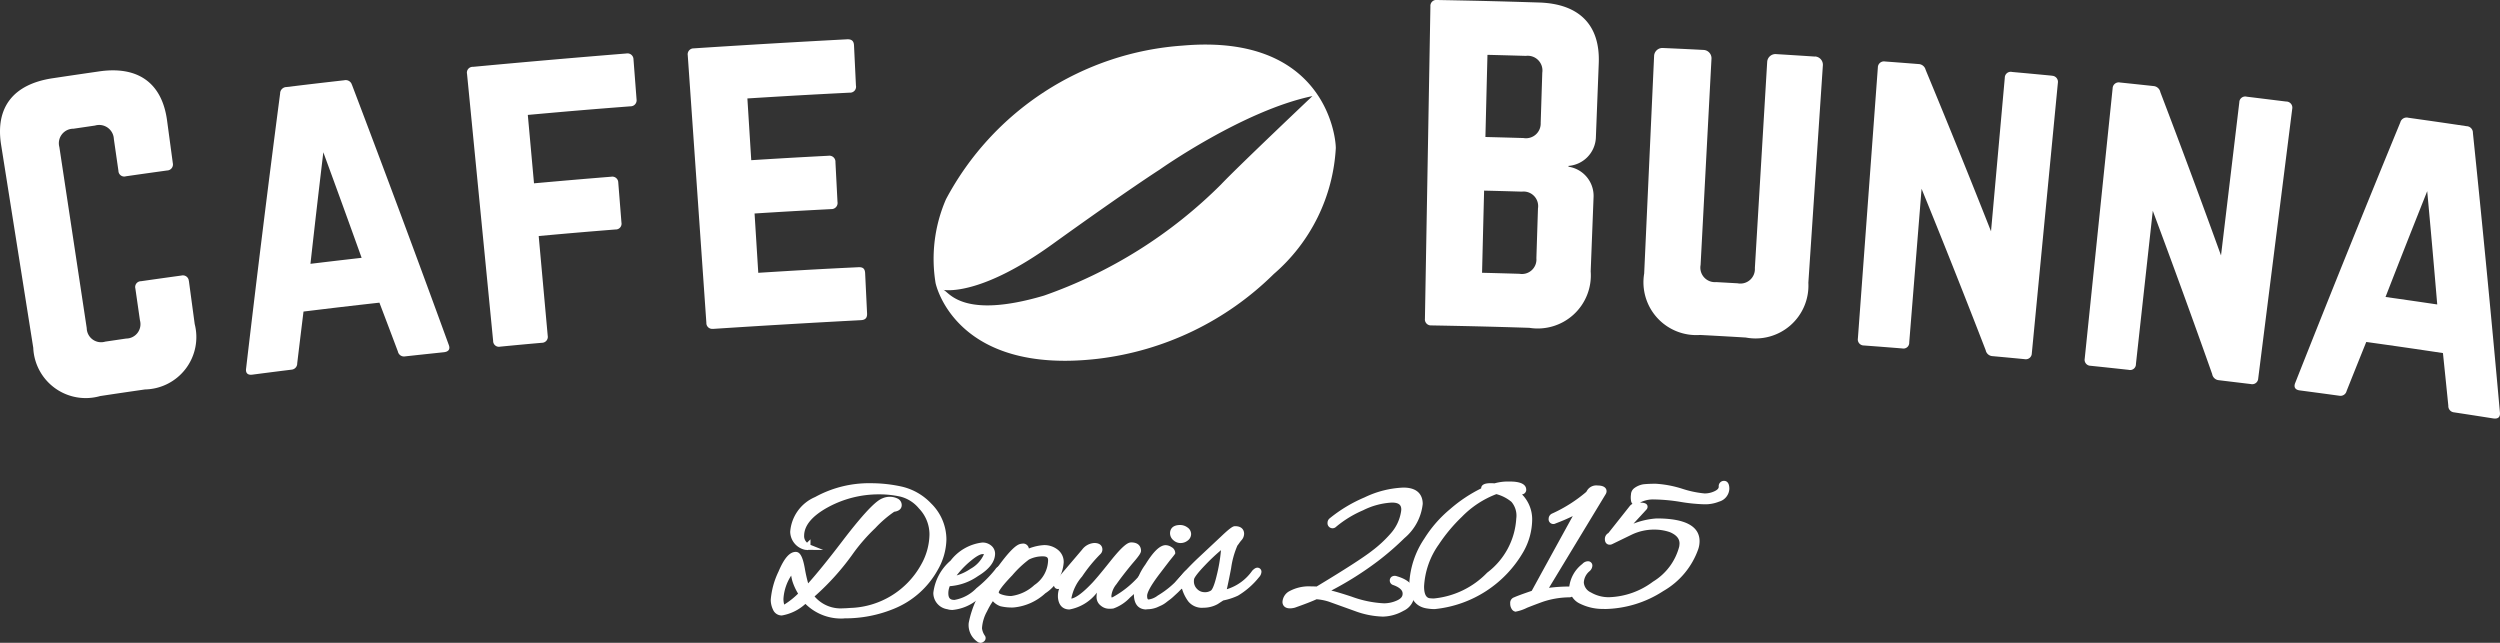 <svg xmlns="http://www.w3.org/2000/svg" xmlns:xlink="http://www.w3.org/1999/xlink" id="Group_32" data-name="Group 32" width="129.568" height="33.315" viewBox="0 0 129.568 33.315"><rect x="0" y="0" width="129.568" height="33.315" fill="#333333" stroke="none"/><defs><clipPath id="clip-path"><rect id="Rectangle_46" data-name="Rectangle 46" width="129.568" height="33.315" fill="#fff"></rect></clipPath></defs><g id="Group_31" data-name="Group 31" clip-path="url(#clip-path)"><path id="Path_149" data-name="Path 149" d="M324.8,19.876c0-.7-.652-5.943-7.924-5.314a15.077,15.077,0,0,0-12.279,7.964,7.755,7.755,0,0,0-.54,4.342s.971,4.8,8.434,3.924a15.576,15.576,0,0,0,9.093-4.39,9.292,9.292,0,0,0,3.216-6.526m-5.946,1.882a24.378,24.378,0,0,1-9.18,5.763c-4.21,1.245-4.917-.182-5.2-.295l-.039-.007a.084.084,0,0,1,.039.007c.28.041,2.1.179,5.621-2.357,3.966-2.854,5.569-3.874,5.569-3.874s4.336-3.069,7.925-3.815c0,0-3.9,3.692-4.735,4.578" transform="translate(-255.569 -12.2)" fill="#fff"></path><path id="Path_150" data-name="Path 150" d="M9.787,33.824a.309.309,0,0,0-.382-.284c-.841.116-1.261.175-2.1.295a.3.3,0,0,0-.289.378l.237,1.648a.745.745,0,0,1-.716.945l-1.084.16a.745.745,0,0,1-.958-.7L3.077,26.883a.753.753,0,0,1,.733-.952l1.115-.164a.762.762,0,0,1,.976.7l.237,1.648a.3.3,0,0,0,.388.281c.852-.122,1.278-.182,2.131-.3a.312.312,0,0,0,.3-.377l-.3-2.227c-.265-1.938-1.508-2.822-3.516-2.532-.967.14-1.451.211-2.417.356C.687,23.623-.249,24.828.057,26.76L1.724,37.286a2.721,2.721,0,0,0,3.469,2.5c.928-.14,1.391-.208,2.32-.342a2.714,2.714,0,0,0,2.578-3.389l-.3-2.227" transform="translate(0 -19.26)" fill="#fff"></path><path id="Path_151" data-name="Path 151" d="M85.576,26.359a.334.334,0,0,0-.4-.248c-1.2.136-1.8.206-2.993.351a.334.334,0,0,0-.331.334q-.931,7.123-1.764,14.257c-.033.235.087.345.316.316.813-.106,1.22-.158,2.034-.259a.321.321,0,0,0,.3-.33c.129-1.073.194-1.609.326-2.682,1.573-.192,2.36-.285,3.934-.461.385,1.012.577,1.519.958,2.532a.321.321,0,0,0,.365.253c.806-.088,1.21-.131,2.016-.216.25-.026.341-.161.255-.382q-2.459-6.749-5.011-13.463m-2.157,9.262c.259-2.312.393-3.468.667-5.78.8,2.186,1.2,3.28,1.985,5.47-1.061.121-1.592.183-2.652.311" transform="translate(-67.334 -21.951)" fill="#fff"></path><path id="Path_152" data-name="Path 152" d="M155.8,26.828c1.587-.144,2.381-.212,3.969-.339a.3.3,0,0,0,.311-.359l-.165-2.075a.31.31,0,0,0-.367-.3c-1.6.129-2.4.2-4,.342l-.321-3.545c2.126-.192,3.19-.282,5.318-.446a.312.312,0,0,0,.318-.358l-.159-2.075a.312.312,0,0,0-.371-.305q-3.975.321-7.943.692a.3.3,0,0,0-.313.365l1.353,13.837a.3.3,0,0,0,.365.3c.866-.084,1.3-.125,2.164-.2a.307.307,0,0,0,.3-.362c-.187-2.065-.28-3.1-.467-5.161" transform="translate(-127.872 -14.596)" fill="#fff"></path><path id="Path_153" data-name="Path 153" d="M225.215,27.823q3.836-.251,7.673-.453c.25-.012.328-.141.318-.349l-.1-2.079c-.011-.229-.1-.329-.352-.316-2.075.1-3.112.16-5.187.29-.077-1.23-.115-1.845-.192-3.074,1.591-.1,2.386-.145,3.978-.228a.316.316,0,0,0,.32-.371l-.106-2.058a.316.316,0,0,0-.359-.336c-1.6.084-2.4.13-4.005.23l-.2-3.2c2.121-.132,3.182-.192,5.3-.3a.308.308,0,0,0,.326-.37c-.04-.832-.06-1.247-.1-2.079-.01-.208-.1-.328-.362-.316q-3.98.21-7.955.47a.306.306,0,0,0-.3.354q.483,6.935.965,13.87a.3.3,0,0,0,.336.311" transform="translate(-188.268 -10.777)" fill="#fff"></path><path id="Path_154" data-name="Path 154" d="M469.844.131C467.729.065,466.672.039,464.556,0a.308.308,0,0,0-.359.331q-.142,8.1-.284,16.19a.311.311,0,0,0,.333.344c2.03.037,3.045.062,5.075.125a2.753,2.753,0,0,0,3.183-2.927c.06-1.551.09-2.326.15-3.877a1.529,1.529,0,0,0-1.3-1.546l0-.042a1.539,1.539,0,0,0,1.418-1.445l.15-3.877C473,1.3,471.916.2,469.844.131m-.155,13.242a.753.753,0,0,1-.878.817c-.775-.023-1.162-.033-1.937-.053.042-1.7.063-2.555.106-4.258.783.019,1.175.03,1.958.053a.755.755,0,0,1,.834.869c-.033,1.028-.049,1.543-.082,2.571m.222-7.018a.763.763,0,0,1-.893.8c-.788-.023-1.183-.034-1.971-.054.042-1.7.063-2.555.106-4.258.8.02,1.2.031,1.992.054a.762.762,0,0,1,.849.87c-.033,1.037-.049,1.555-.082,2.592" transform="translate(-390.063 0)" fill="#fff"></path><path id="Path_155" data-name="Path 155" d="M544.094,16.079c-.806-.053-1.209-.078-2.014-.128a.431.431,0,0,0-.463.394q-.319,5.346-.639,10.692a.753.753,0,0,1-.9.792l-1.106-.062a.753.753,0,0,1-.807-.888q.282-5.348.565-10.7a.431.431,0,0,0-.416-.444c-.841-.044-1.262-.064-2.1-.1a.431.431,0,0,0-.458.4l-.515,11.289a2.738,2.738,0,0,0,2.9,3.183c.946.05,1.42.077,2.366.133A2.738,2.738,0,0,0,543.75,27.8q.376-5.638.753-11.276a.431.431,0,0,0-.41-.45" transform="translate(-450.028 -13.147)" fill="#fff"></path><path id="Path_156" data-name="Path 156" d="M614.915,20.747c-.822-.078-1.232-.117-2.054-.191a.307.307,0,0,0-.38.3q-.357,3.98-.714,7.959-1.658-4.2-3.389-8.37a.393.393,0,0,0-.372-.3c-.691-.054-1.037-.081-1.729-.132a.316.316,0,0,0-.375.31q-.517,7.023-1.035,14.046a.311.311,0,0,0,.313.362c.794.059,1.19.09,1.984.153a.3.3,0,0,0,.364-.309q.32-3.983.64-7.965,1.7,4.169,3.323,8.367a.38.38,0,0,0,.355.307c.666.061,1,.092,1.665.156a.311.311,0,0,0,.37-.3q.675-7.01,1.351-14.019a.317.317,0,0,0-.318-.369" transform="translate(-508.578 -16.826)" fill="#fff"></path><path id="Path_157" data-name="Path 157" d="M689.158,27.828c-.82-.1-1.23-.153-2.05-.252a.307.307,0,0,0-.389.293q-.474,3.967-.948,7.935-1.535-4.247-3.145-8.466a.393.393,0,0,0-.363-.315c-.69-.075-1.035-.111-1.725-.183a.317.317,0,0,0-.384.3q-.724,7-1.447,14.01a.311.311,0,0,0,.3.371c.792.082,1.188.125,1.98.211a.3.3,0,0,0,.374-.3l.874-7.943q1.577,4.217,3.078,8.462a.381.381,0,0,0,.346.318c.665.08,1,.121,1.661.2a.311.311,0,0,0,.379-.292l1.763-13.973a.317.317,0,0,0-.307-.378" transform="translate(-570.662 -22.564)" fill="#fff"></path><path id="Path_158" data-name="Path 158" d="M756.282,39.1a.338.338,0,0,0-.326-.347c-1.209-.18-1.814-.267-3.025-.438a.338.338,0,0,0-.411.24q-2.77,6.73-5.446,13.5c-.093.222,0,.361.227.391.824.109,1.235.164,2.059.277a.325.325,0,0,0,.376-.246c.406-1.017.609-1.525,1.019-2.541,1.591.222,2.385.337,3.974.575.113,1.092.169,1.637.279,2.729a.325.325,0,0,0,.291.343c.814.124,1.22.187,2.033.315.251.04.376-.068.35-.308q-.65-7.248-1.4-14.486m-4.529,8.5c.857-2.2,1.289-3.293,2.161-5.484.215,2.349.319,3.523.519,5.872-1.071-.159-1.607-.236-2.68-.388" transform="translate(-628.118 -32.213)" fill="#fff"></path><path id="Path_159" data-name="Path 159" d="M253.6,164.2a2.567,2.567,0,0,1-1.245.656.331.331,0,0,1-.314-.208,1.01,1.01,0,0,1-.1-.449,4.034,4.034,0,0,1,.391-1.39q.391-.927.748-.926.183,0,.314.724a5.591,5.591,0,0,0,.265,1.052q.656-.695,1.9-2.316a8.518,8.518,0,0,1,2.075-2.249.98.98,0,0,1,.357-.067.555.555,0,0,1,.3.077.226.226,0,0,1,.121.193q0,.164-.28.193a5.628,5.628,0,0,0-1.042.888,9.558,9.558,0,0,0-1.129,1.283,12.535,12.535,0,0,1-2.123,2.345,1.9,1.9,0,0,0,1.7.8q.125,0,.376-.019a4.479,4.479,0,0,0,3.8-2.326,3.4,3.4,0,0,0,.454-1.641,2.109,2.109,0,0,0-.589-1.457,1.969,1.969,0,0,0-1.028-.656,5.129,5.129,0,0,0-1.134-.125,5.626,5.626,0,0,0-2.741.685q-1.322.724-1.322,1.622a.592.592,0,0,0,.13.4.711.711,0,0,0,.179.174h-.058a.816.816,0,0,1-.656-.782,1.975,1.975,0,0,1,1.211-1.66,5.613,5.613,0,0,1,2.842-.695,7.188,7.188,0,0,1,1.544.174,2.872,2.872,0,0,1,1.438.83,2.455,2.455,0,0,1,.743,1.747,3.1,3.1,0,0,1-.425,1.5,4.364,4.364,0,0,1-2.191,1.95,6.423,6.423,0,0,1-2.519.492,2.4,2.4,0,0,1-2-.811m-1.313-.039a1.112,1.112,0,0,0,.116.521,3.732,3.732,0,0,0,1-.762,3.169,3.169,0,0,1-.352-.729,3.679,3.679,0,0,1-.1-.7,3.07,3.07,0,0,0-.666,1.67m1.38-2.7a.029.029,0,0,0,.019-.01c0,.013,0,.019,0,.019s-.008,0-.014-.01" transform="translate(-211.834 -133.12)" fill="#fff"></path><path id="Path_160" data-name="Path 160" d="M254.756,164.33a2.624,2.624,0,0,1-2.021-.753,2.412,2.412,0,0,1-1.222.6.487.487,0,0,1-.457-.3,1.173,1.173,0,0,1-.118-.519,4.125,4.125,0,0,1,.4-1.452c.295-.7.579-1.024.895-1.024.225,0,.361.248.47.855a7.772,7.772,0,0,0,.173.775c.422-.47,1-1.177,1.711-2.108,1.426-1.875,1.907-2.211,2.145-2.3a.937.937,0,0,1,.8.024.378.378,0,0,1,.194.327c0,.111-.051.3-.389.347a5.9,5.9,0,0,0-.98.846,9.422,9.422,0,0,0-1.112,1.263,12.987,12.987,0,0,1-2.037,2.279,1.773,1.773,0,0,0,1.483.616c.078,0,.2-.006.364-.019a4.345,4.345,0,0,0,3.675-2.243,3.264,3.264,0,0,0,.434-1.565,1.939,1.939,0,0,0-.547-1.35,1.827,1.827,0,0,0-.945-.608,5,5,0,0,0-1.1-.121,5.494,5.494,0,0,0-2.665.666c-.822.45-1.239.949-1.239,1.482a.436.436,0,0,0,.093.293l.056.064.18-.175v.288l.662.264-.773-.005a.159.159,0,0,1-.109,0l-.046,0a.975.975,0,0,1-.785-.938,2.128,2.128,0,0,1,1.291-1.8,5.8,5.8,0,0,1,2.921-.716,7.385,7.385,0,0,1,1.578.177,3.04,3.04,0,0,1,1.517.874,2.621,2.621,0,0,1,.789,1.859,3.271,3.271,0,0,1-.444,1.573,4.54,4.54,0,0,1-2.268,2.02,6.612,6.612,0,0,1-2.581.5m-2.54-3.125c-.08.015-.286.131-.58.827a3.924,3.924,0,0,0-.378,1.328.846.846,0,0,0,.085.379l.012.022a1.366,1.366,0,0,1-.068-.44,3.231,3.231,0,0,1,.695-1.761l.242-.347-.007-.009m-.214.913a2.476,2.476,0,0,0-.4,1.2,1.084,1.084,0,0,0,.039.3,4,4,0,0,0,.72-.568,2.939,2.939,0,0,1-.3-.66,2.636,2.636,0,0,1-.058-.276m6.924-3.625a2.252,2.252,0,0,1,.565,1.49,3.574,3.574,0,0,1-.473,1.717A4.322,4.322,0,0,1,257,163.617q.109-.041.216-.086a4.228,4.228,0,0,0,2.113-1.88,2.959,2.959,0,0,0,.4-1.419,2.311,2.311,0,0,0-.7-1.636c-.035-.036-.071-.071-.107-.1m-6.159,4.612h0l-.09.088c-.047.047-.094.091-.14.134l.124-.094.124-.1.02.025-.018-.027.111-.092a12.439,12.439,0,0,0,2.1-2.316,9.75,9.75,0,0,1,1.148-1.3,5.672,5.672,0,0,1,1.077-.914l.028-.015.032,0c.113-.011.14-.038.14-.039s0-.025-.05-.055a.642.642,0,0,0-.518,0c-.215.081-.737.528-2.006,2.2-.829,1.08-1.473,1.863-1.912,2.329Zm-.521-1.853.026.39a3.533,3.533,0,0,0,.1.668,3.033,3.033,0,0,0,.335.688l.05.084-.083-.2a5.7,5.7,0,0,1-.275-1.085,2.1,2.1,0,0,0-.149-.545m3.313-3.583a5.213,5.213,0,0,0-2.156.647c-.761.437-1.131.935-1.131,1.522a.6.6,0,0,0,.092.314.925.925,0,0,1-.005-.1c0-.658.473-1.251,1.4-1.761a5.7,5.7,0,0,1,1.8-.621" transform="translate(-210.992 -132.279)" fill="#fff"></path><path id="Path_161" data-name="Path 161" d="M305.677,180.778a.607.607,0,0,1-.193-.029q-.618-.174-.618-.695a2.472,2.472,0,0,1,.849-1.563,2.313,2.313,0,0,1,1.525-.888.536.536,0,0,1,.362.121.376.376,0,0,1,.14.294q0,.541-.816,1.033a2.79,2.79,0,0,1-1.327.492.423.423,0,0,1-.135-.019,1.119,1.119,0,0,0-.145.55q0,.5.478.5a2.188,2.188,0,0,0,1.24-.646,6.167,6.167,0,0,0,1-1q.087-.116.15-.116c.042,0,.063.019.063.058a.326.326,0,0,1-.077.164,5.928,5.928,0,0,1-1.255,1.216,2.282,2.282,0,0,1-1.245.531M307.5,178c0-.077-.082-.116-.246-.116a1.317,1.317,0,0,0-.7.377,4.3,4.3,0,0,0-.946,1.052.394.394,0,0,0,.125.019,2.018,2.018,0,0,0,.98-.391,1.722,1.722,0,0,0,.767-.854A.233.233,0,0,0,307.5,178" transform="translate(-256.335 -149.33)" fill="#fff"></path><path id="Path_162" data-name="Path 162" d="M304.836,180.1a.766.766,0,0,1-.243-.037.851.851,0,0,1-.727-.846,2.589,2.589,0,0,1,.894-1.673,2.431,2.431,0,0,1,1.64-.937.692.692,0,0,1,.466.159.537.537,0,0,1,.2.415c0,.418-.3.812-.892,1.169a2.9,2.9,0,0,1-1.409.515h-.045a.94.94,0,0,0-.076.373c0,.284.127.343.319.343a2.07,2.07,0,0,0,1.137-.609,6.035,6.035,0,0,0,.981-.98.371.371,0,0,1,.275-.177.212.212,0,0,1,.222.217.451.451,0,0,1-.108.258,6.121,6.121,0,0,1-1.29,1.252,2.4,2.4,0,0,1-1.338.561m1.242-3.121a2.856,2.856,0,0,0-1.089.784,2.345,2.345,0,0,0-.805,1.453.469.469,0,0,0,.243.434.741.741,0,0,1-.108-.415,1.28,1.28,0,0,1,.165-.627l.064-.116.018.006.066-.108a4.49,4.49,0,0,1,.98-1.092,2.514,2.514,0,0,1,.465-.32m.336.225c-.07,0-.242.044-.6.34a4.5,4.5,0,0,0-.744.766,2.535,2.535,0,0,0,.716-.342,1.594,1.594,0,0,0,.7-.76.581.581,0,0,0-.072,0" transform="translate(-255.494 -148.489)" fill="#fff"></path><path id="Path_163" data-name="Path 163" d="M320.989,178.777a1.933,1.933,0,0,1-.893,1.482,2.684,2.684,0,0,1-1.549.7,2.463,2.463,0,0,1-.632-.058,1.007,1.007,0,0,1-.439-.347,2.446,2.446,0,0,0-.444.69,2.2,2.2,0,0,0-.28.951,1.014,1.014,0,0,0,.183.483.063.063,0,0,1-.029.082.151.151,0,0,1-.072.034.1.1,0,0,1-.043-.01.894.894,0,0,1-.405-.864,5.15,5.15,0,0,1,1.067-2.22q1.066-1.578,1.472-1.713a.841.841,0,0,1,.125-.019q.164,0,.164.357a.981.981,0,0,1,.4-.184,2.4,2.4,0,0,1,.521-.1.958.958,0,0,1,.6.2.642.642,0,0,1,.256.536m-.492-.1q0-.367-.434-.367a1.707,1.707,0,0,0-.791.183,6.041,6.041,0,0,0-.907.849q-.743.772-.743.994,0,.174.266.26a1.708,1.708,0,0,0,.535.087,2.306,2.306,0,0,0,1.3-.6,1.754,1.754,0,0,0,.772-1.4" transform="translate(-266.02 -149.637)" fill="#fff"></path><path id="Path_164" data-name="Path 164" d="M315.993,182.11a.256.256,0,0,1-.113-.026,1.045,1.045,0,0,1-.495-1.007,5.188,5.188,0,0,1,1.094-2.309c.983-1.454,1.357-1.71,1.553-1.775l.019-.005a.828.828,0,0,1,.157-.022.3.3,0,0,1,.294.256,2.164,2.164,0,0,1,.222-.076,2.519,2.519,0,0,1,.566-.1,1.117,1.117,0,0,1,.7.231.8.8,0,0,1,.318.661,2.089,2.089,0,0,1-.954,1.607,2.8,2.8,0,0,1-1.647.734,2.587,2.587,0,0,1-.677-.064.949.949,0,0,1-.394-.262,3.946,3.946,0,0,0-.3.523,2.059,2.059,0,0,0-.263.879.85.85,0,0,0,.16.4l.011.023a.222.222,0,0,1-.085.273.281.281,0,0,1-.163.063m2.132-4.812c-.138.052-.5.341-1.382,1.648a4.79,4.79,0,0,0-1.039,2.131,1.167,1.167,0,0,0,.068.427.643.643,0,0,1-.02-.152,2.325,2.325,0,0,1,.3-1.022,2.491,2.491,0,0,1,.485-.741l.087-.072c0-.006,0-.012,0-.018,0-.141.094-.383.788-1.1a10.3,10.3,0,0,1,.8-.781v-.131a.563.563,0,0,0-.024-.2l-.064.012m1.51.131a.511.511,0,0,1,.181.41,1.913,1.913,0,0,1-.833,1.53,3.721,3.721,0,0,1-.809.5,3.565,3.565,0,0,0,.984-.579,1.8,1.8,0,0,0,.832-1.356.48.48,0,0,0-.194-.41.779.779,0,0,0-.16-.1m-.413.2a1.559,1.559,0,0,0-.719.166,5.376,5.376,0,0,0-.865.818c-.653.678-.7.856-.7.885,0,.052.109.093.156.108a1.561,1.561,0,0,0,.486.079,2.179,2.179,0,0,0,1.205-.569,1.591,1.591,0,0,0,.711-1.279c0-.11-.021-.208-.275-.208" transform="translate(-265.179 -148.795)" fill="#fff"></path><path id="Path_165" data-name="Path 165" d="M347.038,180.711a1.356,1.356,0,0,1-.208.01.515.515,0,0,1-.319-.126.393.393,0,0,1-.159-.323,1.544,1.544,0,0,1,.072-.439q.072-.241.1-.367-1.11,1.293-1.737,1.293-.4,0-.434-.492V180.2a2.18,2.18,0,0,1,.5-1.119,6.972,6.972,0,0,0-.569.579.132.132,0,0,1-.1.039c-.026,0-.039-.016-.039-.048a.363.363,0,0,1,.087-.164l1.332-1.564a.7.7,0,0,1,.512-.29q.261,0,.261.174a.175.175,0,0,1-.058.125,7.859,7.859,0,0,0-.97,1.187,2.6,2.6,0,0,0-.584,1.226q0,.174.116.174.406,0,1.177-.8.27-.27,1-1.192t.965-.922q.347,0,.348.27a1.81,1.81,0,0,1-.405.56q-.55.666-.84,1.086a1.326,1.326,0,0,0-.289.68q0,.261.145.261a.388.388,0,0,0,.155-.039,5.1,5.1,0,0,0,1.592-1.351.159.159,0,0,1,.116-.068c.039,0,.058.021.058.063a.225.225,0,0,1-.067.14,9.617,9.617,0,0,1-.975.97,2.38,2.38,0,0,1-.792.536" transform="translate(-289.367 -149.33)" fill="#fff"></path><path id="Path_166" data-name="Path 166" d="M343.947,180.076c-.2,0-.55-.083-.593-.639v-.08a1.153,1.153,0,0,1,.06-.349.316.316,0,0,1-.065.007.2.2,0,0,1-.2-.208.451.451,0,0,1,.119-.259l1.338-1.571a.85.85,0,0,1,.633-.346c.39,0,.42.255.42.333a.331.331,0,0,1-.1.238,7.762,7.762,0,0,0-.953,1.166,2.377,2.377,0,0,0-.555,1.134s0,.008,0,.011c.147-.022.452-.16,1.019-.749.177-.177.51-.573.994-1.181.687-.863.93-.982,1.09-.982.47,0,.507.329.507.429,0,.086-.034.195-.445.664-.359.434-.639.8-.829,1.072a1.152,1.152,0,0,0-.261.59.4.4,0,0,0,.01.1.317.317,0,0,0,.066-.022,4.985,4.985,0,0,0,1.537-1.31.308.308,0,0,1,.236-.122.212.212,0,0,1,.217.222.375.375,0,0,1-.107.245,9.754,9.754,0,0,1-.99.985,2.179,2.179,0,0,1-.864.571h0a1.3,1.3,0,0,1-.238.013.671.671,0,0,1-.417-.16.555.555,0,0,1-.22-.448,1.414,1.414,0,0,1,.019-.226,2.312,2.312,0,0,1-1.423.872m1.988-1.827-.1.411c-.02.088-.055.214-.1.376a1.385,1.385,0,0,0-.066.394.235.235,0,0,0,.1.2.422.422,0,0,0,.157.083.443.443,0,0,1-.12-.354,1.454,1.454,0,0,1,.318-.771c.2-.283.481-.652.848-1.1a2.7,2.7,0,0,0,.369-.474c0-.047-.019-.1-.188-.1-.026,0-.21.069-.841.862q-.206.26-.376.467m-.958-1.088-.833,1.169a1.978,1.978,0,0,0-.472,1.027v.068a.394.394,0,0,0,.1.282.4.4,0,0,1-.047-.2,2.694,2.694,0,0,1,.613-1.317,8.066,8.066,0,0,1,.992-1.213.044.044,0,0,0,.007-.01.279.279,0,0,0-.1-.013.555.555,0,0,0-.391.235l-.331.389Z" transform="translate(-288.525 -148.489)" fill="#fff"></path><path id="Path_167" data-name="Path 167" d="M370.653,176.07q-.492,0-.492-.637a3.083,3.083,0,0,1,.569-1.443q.569-.922.917-.931a.415.415,0,0,1,.217.077q.121.078.121.154-.048.068-.116.15c-.045.055-.093.114-.145.178s-.122.156-.212.275l-.26.343a2.945,2.945,0,0,0-.724,1.288q0,.353.241.352a1.141,1.141,0,0,0,.55-.222,4.9,4.9,0,0,0,1.284-1.1q.174-.222.236-.222t.063.077q0,.078-.222.309l-.352.367q-.13.135-.178.178l-.179.164a2.274,2.274,0,0,1-.2.169q-.068.048-.193.145a1.17,1.17,0,0,1-.222.14l-.222.1a1.216,1.216,0,0,1-.482.087m2.022-3.952a.264.264,0,0,1,.13.217.268.268,0,0,1-.12.217.429.429,0,0,1-.265.092.392.392,0,0,1-.265-.106.315.315,0,0,1-.121-.241q0-.27.367-.27a.471.471,0,0,1,.275.092" transform="translate(-311.235 -144.641)" fill="#fff"></path><path id="Path_168" data-name="Path 168" d="M369.812,175.387c-.243,0-.651-.1-.651-.8a3.185,3.185,0,0,1,.593-1.526c.419-.679.752-1,1.048-1.007h0a.564.564,0,0,1,.307.1.351.351,0,0,1,.194.288v.051l-.03.041q-.051.071-.122.158l-.143.177q-.076.1-.209.272l-.261.343c-.6.778-.691,1.08-.691,1.192,0,.193.053.193.082.193a.971.971,0,0,0,.464-.2,4.76,4.76,0,0,0,1.244-1.065c.163-.208.258-.283.362-.283a.22.22,0,0,1,.222.237c0,.087-.045.188-.266.419l-.352.367q-.136.141-.186.186l-.177.163a2.345,2.345,0,0,1-.213.182q-.066.047-.188.142a1.306,1.306,0,0,1-.254.159l-.22.1a1.386,1.386,0,0,1-.549.1m.994-3.011c-.074,0-.308.09-.781.856a2.968,2.968,0,0,0-.546,1.359.559.559,0,0,0,.111.4.677.677,0,0,1-.063-.313c0-.175.078-.508.757-1.386l.259-.341q.137-.181.215-.279t.146-.18l.047-.059-.015-.01a.263.263,0,0,0-.131-.052m.772-.415a.549.549,0,0,1-.371-.146.472.472,0,0,1-.175-.361c0-.129.051-.429.526-.429a.63.63,0,0,1,.366.12h0a.416.416,0,0,1,.2.347.423.423,0,0,1-.183.344.587.587,0,0,1-.362.124m-.019-.618c-.208,0-.208.064-.208.111a.156.156,0,0,0,.067.122.244.244,0,0,0,.329.007c.058-.044.058-.077.058-.091s0-.043-.063-.087a.312.312,0,0,0-.183-.063" transform="translate(-310.395 -143.8)" fill="#fff"></path><path id="Path_169" data-name="Path 169" d="M385.477,176.073a1.344,1.344,0,0,1-.69.164.757.757,0,0,1-.627-.27,2.351,2.351,0,0,1-.372-.859q-.174.174-.241.174c-.032,0-.048-.022-.048-.068a.158.158,0,0,1,.048-.116,14.364,14.364,0,0,1,1.081-1.139l1.216-1.139q.521-.492.618-.492.309,0,.309.232a.355.355,0,0,1-.092.227q-.092.111-.135.174t-.092.121a4.6,4.6,0,0,0-.352,1.235q-.179.936-.275,1.3a2.328,2.328,0,0,0,1.65-1.042c.064-.064.113-.1.145-.1s.048.021.048.063a.308.308,0,0,1-.087.169,3.89,3.89,0,0,1-1.042.917,3.131,3.131,0,0,1-.753.241Zm-1.3-1.071a.708.708,0,0,0,.217.536.747.747,0,0,0,.9.1q.193-.106.381-.888a8.3,8.3,0,0,0,.227-1.38l.039-.328a9.419,9.419,0,0,0-1.134,1.023q-.6.628-.622.83a.639.639,0,0,0-.01.106" transform="translate(-322.449 -144.895)" fill="#fff"></path><path id="Path_170" data-name="Path 170" d="M383.945,175.554a.912.912,0,0,1-.751-.33,2.11,2.11,0,0,1-.332-.678.287.287,0,0,1-.156.053.208.208,0,0,1-.208-.227.316.316,0,0,1,.088-.221A14.669,14.669,0,0,1,383.674,173l1.218-1.141c.525-.5.636-.535.727-.535.434,0,.468.3.468.391a.51.51,0,0,1-.128.328q-.086.1-.127.163c-.028.042-.059.082-.091.121a4.437,4.437,0,0,0-.327,1.174c-.089.468-.164.833-.224,1.091a2.5,2.5,0,0,0,1.319-.962c.111-.112.188-.155.268-.155a.208.208,0,0,1,.208.222.437.437,0,0,1-.123.27,4.07,4.07,0,0,1-1.09.956,3.25,3.25,0,0,1-.766.251l-.29.19a1.506,1.506,0,0,1-.771.186m-.882-1.47.037.141a2.215,2.215,0,0,0,.342.8.6.6,0,0,0,.5.211,1.2,1.2,0,0,0,.606-.14l.239-.157h-.015l.053-.2c.063-.24.155-.675.273-1.292a4.662,4.662,0,0,1,.371-1.285l.015-.022c.029-.035.057-.071.083-.109s.078-.106.143-.185a.2.2,0,0,0,.055-.125c0-.032,0-.069-.13-.072a2.235,2.235,0,0,0-.349.282l-.073.619a8.439,8.439,0,0,1-.23,1.4c-.177.733-.332.915-.45.985a.857.857,0,0,1-.5.131.845.845,0,0,1-.6-.252.864.864,0,0,1-.266-.651.812.812,0,0,1,.012-.133.36.36,0,0,1,.026-.1q-.079.084-.148.16m1.835-1.522a10.406,10.406,0,0,0-.819.772c-.535.557-.576.71-.579.735a.574.574,0,0,0-.009.091.55.55,0,0,0,.168.42.531.531,0,0,0,.377.163.55.55,0,0,0,.321-.075l.017-.011c.014-.007.136-.092.3-.786a8.3,8.3,0,0,0,.22-1.309" transform="translate(-321.608 -144.054)" fill="#fff"></path><path id="Path_171" data-name="Path 171" d="M423.635,165.772a1.774,1.774,0,0,0,.7-.145q.425-.174.425-.512,0-.386-.589-.6c-.052-.019-.077-.045-.077-.077q0-.126.164-.077.8.232.8.772a.822.822,0,0,1-.492.729,2.1,2.1,0,0,1-1.038.275,4.319,4.319,0,0,1-1.356-.28l-1.342-.483a2.687,2.687,0,0,0-.724-.135q-.347.165-1.139.444a.855.855,0,0,1-.2.029q-.231,0-.232-.174a.53.53,0,0,1,.251-.405,1.958,1.958,0,0,1,1.071-.241c.109,0,.219,0,.328.01q2.258-1.361,2.934-1.892a6.4,6.4,0,0,0,1-.936,2.353,2.353,0,0,0,.55-1.158,1.149,1.149,0,0,0,.019-.164q0-.521-.647-.521a3.9,3.9,0,0,0-1.559.415,5.736,5.736,0,0,0-1.433.878.12.12,0,0,1-.087.039c-.065,0-.1-.039-.1-.116a.147.147,0,0,1,.058-.116,7.3,7.3,0,0,1,1.771-1.062,4.893,4.893,0,0,1,1.945-.492q.84,0,.84.685a2.525,2.525,0,0,1-.9,1.66,14.409,14.409,0,0,1-1.37,1.182,18.157,18.157,0,0,1-2.78,1.713,8.977,8.977,0,0,1,1.477.4,5.757,5.757,0,0,0,1.718.352" transform="translate(-351.912 -134.344)" fill="#fff"></path><path id="Path_172" data-name="Path 172" d="M422.694,165.457a4.49,4.49,0,0,1-1.408-.289l-1.344-.483a2.694,2.694,0,0,0-.636-.125c-.239.11-.606.252-1.12.434a1.015,1.015,0,0,1-.256.038c-.288,0-.391-.172-.391-.333a.679.679,0,0,1,.313-.532,2.111,2.111,0,0,1,1.168-.274q.144,0,.288.007c1.469-.886,2.437-1.51,2.876-1.855a6.283,6.283,0,0,0,.978-.911,2.21,2.21,0,0,0,.517-1.083.974.974,0,0,0,.017-.14c0-.179-.058-.362-.487-.362a3.771,3.771,0,0,0-1.493.4,5.615,5.615,0,0,0-1.394.852.261.261,0,0,1-.448-.2.3.3,0,0,1,.115-.238,7.483,7.483,0,0,1,1.809-1.085,5.069,5.069,0,0,1,2.01-.506c.869,0,1,.529,1,.844a2.679,2.679,0,0,1-.944,1.772,14.635,14.635,0,0,1-1.385,1.2,17.027,17.027,0,0,1-2.409,1.52c.274.069.624.174,1.058.318a5.642,5.642,0,0,0,1.668.344,1.623,1.623,0,0,0,.642-.132c.294-.12.328-.266.328-.365,0-.068,0-.274-.484-.449a.245.245,0,0,1-.089-.429.3.3,0,0,1,.275-.028c.607.176.915.487.915.925a.973.973,0,0,1-.574.868,2.264,2.264,0,0,1-1.115.3m-1.888-.8.586.211a4.183,4.183,0,0,0,1.3.271,1.933,1.933,0,0,0,.859-.2,1.935,1.935,0,0,1-.757.153,5.938,5.938,0,0,1-1.768-.36l-.222-.072m-1.784-.446a1.818,1.818,0,0,0-.984.215.379.379,0,0,0-.179.272c-.006,0,.012.014.072.014a.693.693,0,0,0,.164-.024c.462-.164.818-.3,1.046-.4l-.074-.008.119-.062-.165,0m4.189-4.98c.7,0,.806.426.806.68a1.268,1.268,0,0,1-.021.191,2.519,2.519,0,0,1-.585,1.234,3.97,3.97,0,0,1-.282.309q.325-.281.508-.473a2.4,2.4,0,0,0,.854-1.55c0-.245-.077-.526-.68-.526a3.854,3.854,0,0,0-1.129.193,2.691,2.691,0,0,1,.531-.057" transform="translate(-351.072 -133.502)" fill="#fff"></path><path id="Path_173" data-name="Path 173" d="M465.569,158.047q-.019.135-.251.043a1.079,1.079,0,0,0-.372-.092h-.159a1.424,1.424,0,0,1,.55.338,1.682,1.682,0,0,1,.541,1.274,3.272,3.272,0,0,1-.425,1.554,5.836,5.836,0,0,1-4.459,2.905,2.219,2.219,0,0,1-.367-.029q-.8-.106-.8-1.129a4.376,4.376,0,0,1,.753-2.249,6.217,6.217,0,0,1,1.308-1.5,7.126,7.126,0,0,1,1.7-1.11.111.111,0,0,1-.039-.077q0-.116.319-.116.1,0,.232.01a2.344,2.344,0,0,1,.743-.1q.724,0,.724.27m-5.3,5.009q0,.734.473.772.1.01.193.01a4.552,4.552,0,0,0,2.866-1.375,3.923,3.923,0,0,0,1.564-2.929,1.232,1.232,0,0,0-.309-.984,2.128,2.128,0,0,0-.888-.444,5.033,5.033,0,0,0-1.892,1.226,8.534,8.534,0,0,0-1.216,1.457,4.253,4.253,0,0,0-.792,2.268" transform="translate(-386.627 -132.661)" fill="#fff"></path><path id="Path_174" data-name="Path 174" d="M460.154,163.389a2.424,2.424,0,0,1-.393-.031c-.423-.056-.934-.325-.934-1.286a4.548,4.548,0,0,1,.776-2.332,6.393,6.393,0,0,1,1.34-1.534,7.462,7.462,0,0,1,1.609-1.073c0-.178.164-.269.478-.269.06,0,.13,0,.211.008a2.591,2.591,0,0,1,.763-.095c.218,0,.883,0,.883.429l0,.023a.246.246,0,0,1-.118.183.26.26,0,0,1-.1.032,1.841,1.841,0,0,1,.526,1.326,3.441,3.441,0,0,1-.444,1.629,5.991,5.991,0,0,1-4.6,2.989m1.789-5.542a8.042,8.042,0,0,0-.792.6,6.083,6.083,0,0,0-1.275,1.457,4.245,4.245,0,0,0-.73,2.167.975.975,0,0,0,.3.834,1.157,1.157,0,0,1-.172-.689,4.424,4.424,0,0,1,.817-2.354,8.744,8.744,0,0,1,1.239-1.485,7.74,7.74,0,0,1,.616-.53m1.4-.417a4.968,4.968,0,0,0-1.791,1.177,8.4,8.4,0,0,0-1.193,1.428,4.121,4.121,0,0,0-.766,2.182c0,.587.237.606.327.613a1.744,1.744,0,0,0,.18.009,4.427,4.427,0,0,0,2.761-1.336,3.792,3.792,0,0,0,1.51-2.81,1.1,1.1,0,0,0-.25-.861,2.039,2.039,0,0,0-.778-.4m.57-.115a3.081,3.081,0,0,1,.406.27,1.358,1.358,0,0,1,.371,1.11,4.091,4.091,0,0,1-1.618,3.048,6.8,6.8,0,0,1-1.572,1.072,6.13,6.13,0,0,0,1.873-1.189,4.941,4.941,0,0,0,1.1-1.375,3.129,3.129,0,0,0,.406-1.478,1.516,1.516,0,0,0-.491-1.158,1.272,1.272,0,0,0-.479-.3m-.963-.128.038.038.1-.04c-.055,0-.1,0-.135,0" transform="translate(-385.787 -131.821)" fill="#fff"></path><path id="Path_175" data-name="Path 175" d="M495.6,164.292a.094.094,0,0,1,.106.106q0,.135-.145.135a4.585,4.585,0,0,0-1.38.232q-.357.125-.845.318a5.344,5.344,0,0,1-.521.193q-.034,0-.082-.072a.363.363,0,0,1-.048-.2q0-.13.087-.159.261-.116.975-.357,1.206-2.21,2.422-4.411a7.877,7.877,0,0,1-1.351.637c-.1.039-.145.007-.145-.1a.143.143,0,0,1,.087-.125,7.644,7.644,0,0,0,1.824-1.158l.058-.1a.415.415,0,0,1,.405-.183q.309,0,.309.145a.167.167,0,0,1-.029.077l-3.108,5.134a7.919,7.919,0,0,1,1.38-.116" transform="translate(-414.256 -133.732)" fill="#fff"></path><path id="Path_176" data-name="Path 176" d="M491.975,164.593a.277.277,0,0,1-.215-.143.517.517,0,0,1-.075-.291.3.3,0,0,1,.2-.31c.159-.071.463-.183.915-.337.7-1.28,1.413-2.581,2.127-3.875-.263.13-.56.258-.89.382a.245.245,0,0,1-.36-.245.3.3,0,0,1,.169-.264l.023-.01a7.469,7.469,0,0,0,1.757-1.116l.043-.071a.556.556,0,0,1,.542-.261c.407,0,.468.191.468.3a.307.307,0,0,1-.052.159l-2.932,4.844a8.394,8.394,0,0,1,1.068-.067.251.251,0,0,1,.265.265.281.281,0,0,1-.3.295,4.452,4.452,0,0,0-1.332.224c-.229.081-.511.187-.834.315a2.236,2.236,0,0,1-.58.2m.03-.452a.166.166,0,0,0,0,.018.29.29,0,0,0,.013.1c.065-.023.188-.069.421-.162.326-.129.613-.237.851-.32q.121-.038.239-.07l-.12.02-.346.061,3.271-5.405a.644.644,0,0,0-.126-.01c-.141,0-.23.033-.265.1l-.077.129-.023.018q-.483.38-.877.643.15-.08.281-.161l.517-.32-.294.532c-.812,1.47-1.627,2.954-2.422,4.41l-.03.055-.059.02c-.461.156-.781.273-.953.348" transform="translate(-413.415 -132.89)" fill="#fff"></path><path id="Path_177" data-name="Path 177" d="M513.553,163.857a2.5,2.5,0,0,1-1.173-.251.789.789,0,0,1-.478-.729,1.632,1.632,0,0,1,.628-1.076.266.266,0,0,1,.174-.1c.051,0,.077.024.077.072a.264.264,0,0,1-.1.169.964.964,0,0,0-.347.7.768.768,0,0,0,.444.647,1.963,1.963,0,0,0,1.042.27,4.125,4.125,0,0,0,2.35-.835,3.151,3.151,0,0,0,1.424-1.916,1.6,1.6,0,0,0,.019-.193q0-.483-.6-.734a2.619,2.619,0,0,0-.869-.145,2.824,2.824,0,0,0-1.245.28l-1.013.492a.133.133,0,0,1-.058.01q-.087,0-.087-.13a.2.2,0,0,1,.126-.188l1.139-1.438a.454.454,0,0,1,.357-.106q.27,0,.27.058a.055.055,0,0,1-.019.039l-1.12,1.216a5.651,5.651,0,0,1,1.766-.492q2.065,0,2.065,1.023a1.15,1.15,0,0,1-.058.348,3.878,3.878,0,0,1-1.747,2.094,5.531,5.531,0,0,1-2.973.907m5.887-5.549a1.77,1.77,0,0,1-.7.125,8.756,8.756,0,0,1-1.226-.125,9.283,9.283,0,0,0-1.385-.125,1.5,1.5,0,0,0-.931.27c-.052.039-.084.01-.1-.087a.85.85,0,0,1,0-.256.291.291,0,0,1,.087-.208.913.913,0,0,1,.434-.188,6,6,0,0,1,.622-.024,5.548,5.548,0,0,1,1.308.251,5.639,5.639,0,0,0,1.211.251,1.341,1.341,0,0,0,.6-.14.42.42,0,0,0,.285-.372q0-.145.116-.145t.116.251q0,.338-.434.521" transform="translate(-430.413 -132.457)" fill="#fff"></path><path id="Path_178" data-name="Path 178" d="M512.713,163.174a2.668,2.668,0,0,1-1.247-.269.953.953,0,0,1-.563-.87,1.755,1.755,0,0,1,.677-1.191.405.405,0,0,1,.284-.141.224.224,0,0,1,.237.232.405.405,0,0,1-.143.281.811.811,0,0,0-.3.592.618.618,0,0,0,.367.511,1.815,1.815,0,0,0,.96.247,3.989,3.989,0,0,0,2.259-.806,3.014,3.014,0,0,0,1.358-1.817,1.365,1.365,0,0,0,.016-.161c0-.253-.164-.445-.5-.587a2.467,2.467,0,0,0-.807-.132,2.679,2.679,0,0,0-1.176.264l-1.013.492a.279.279,0,0,1-.127.026c-.113,0-.246-.076-.246-.289a.348.348,0,0,1,.181-.314l1.118-1.411a.383.383,0,0,1,.131-.1.319.319,0,0,1-.077-.184.974.974,0,0,1,0-.3.431.431,0,0,1,.152-.318,1.067,1.067,0,0,1,.509-.217,6.19,6.19,0,0,1,.64-.025,5.612,5.612,0,0,1,1.351.257,5.256,5.256,0,0,0,1.168.245,1.187,1.187,0,0,0,.528-.124c.2-.1.2-.192.2-.229a.272.272,0,0,1,.275-.3c.1,0,.275.053.275.41a.722.722,0,0,1-.531.667,1.932,1.932,0,0,1-.767.138,8.924,8.924,0,0,1-1.25-.127,9.168,9.168,0,0,0-1.361-.124,1.459,1.459,0,0,0-.723.164c.154,0,.394.016.394.217a.21.21,0,0,1-.066.151l-.664.722a4.032,4.032,0,0,1,1.2-.27c1.476,0,2.225.4,2.225,1.182a1.32,1.32,0,0,1-.065.4,4.051,4.051,0,0,1-1.814,2.181,5.713,5.713,0,0,1-3.057.932M511.36,161.6a.867.867,0,0,0-.138.433.628.628,0,0,0,.393.588,2.254,2.254,0,0,0,.969.23,2,2,0,0,1-.725-.262.918.918,0,0,1-.52-.783.956.956,0,0,1,.022-.207m4.62-2.778q.127.031.249.074a.958.958,0,0,1,.705.884,1.682,1.682,0,0,1-.021.215,3.318,3.318,0,0,1-1.49,2.024,5.843,5.843,0,0,1-.611.373,6.311,6.311,0,0,0,.788-.422,3.741,3.741,0,0,0,1.68-2.008.994.994,0,0,0,.05-.3c0-.482-.454-.764-1.35-.842m-3,.708,0,0Zm1.522-1.55c-.137,0-.2.031-.21.047l-1.026,1.3Zm.157-.171,0,0Zm-.222-.623a.3.3,0,0,0-.024.1c0,.038-.007.071-.008.1a1.769,1.769,0,0,1,.878-.2,9.469,9.469,0,0,1,1.409.127q.212.033.4.057-.193-.048-.425-.113a5.443,5.443,0,0,0-1.265-.245,5.788,5.788,0,0,0-.6.023.758.758,0,0,0-.357.158" transform="translate(-429.573 -131.615)" fill="#fff"></path></g></svg>
